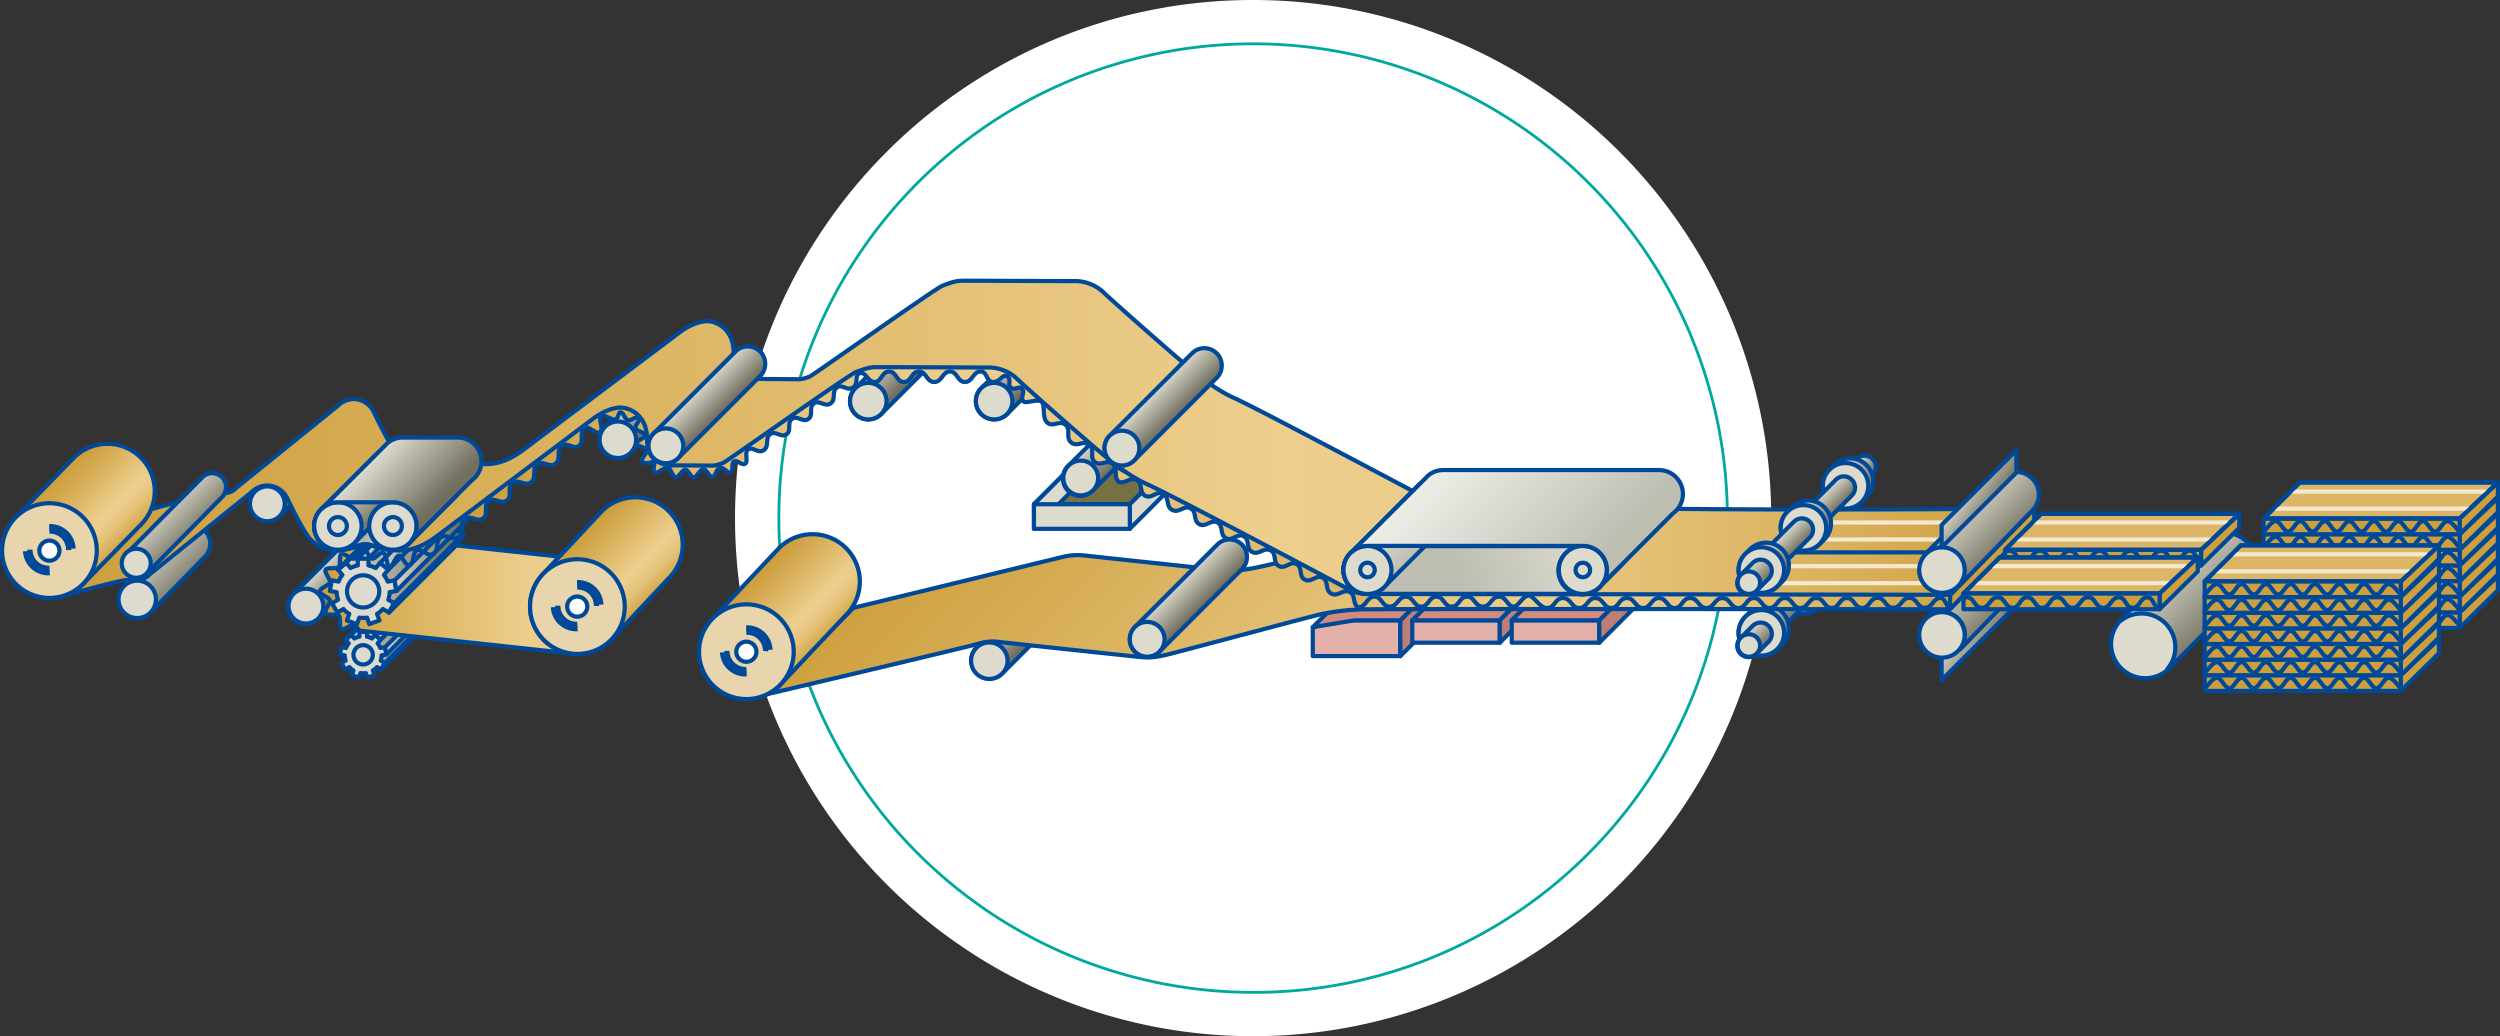<svg xmlns="http://www.w3.org/2000/svg" xmlns:xlink="http://www.w3.org/1999/xlink" viewBox="0 0 879.9 364.7"><rect x="0" y="0" width="879.9" height="364.7" fill="#333333" stroke="none"/><defs><style>.cls-1,.cls-22{fill:#fff;}.cls-2,.cls-23,.cls-47,.cls-48,.cls-49{fill:none;}.cls-2{stroke:#00a99d;stroke-miterlimit:10;}.cls-10,.cls-11,.cls-12,.cls-13,.cls-14,.cls-15,.cls-16,.cls-17,.cls-18,.cls-19,.cls-20,.cls-21,.cls-22,.cls-23,.cls-24,.cls-25,.cls-26,.cls-27,.cls-29,.cls-3,.cls-30,.cls-31,.cls-32,.cls-33,.cls-34,.cls-35,.cls-36,.cls-37,.cls-38,.cls-39,.cls-4,.cls-40,.cls-41,.cls-42,.cls-43,.cls-44,.cls-45,.cls-46,.cls-47,.cls-49,.cls-5,.cls-50,.cls-51,.cls-52,.cls-53,.cls-54,.cls-55,.cls-56,.cls-57,.cls-58,.cls-59,.cls-6,.cls-60,.cls-61,.cls-62,.cls-63,.cls-64,.cls-65,.cls-66,.cls-67,.cls-68,.cls-69,.cls-7,.cls-70,.cls-71,.cls-72,.cls-73,.cls-74,.cls-75,.cls-76,.cls-77,.cls-78,.cls-79,.cls-8,.cls-80,.cls-81,.cls-82,.cls-83,.cls-84,.cls-85,.cls-9{stroke:#004898;}.cls-10,.cls-11,.cls-12,.cls-13,.cls-14,.cls-15,.cls-16,.cls-17,.cls-18,.cls-20,.cls-21,.cls-22,.cls-24,.cls-25,.cls-26,.cls-27,.cls-29,.cls-3,.cls-30,.cls-31,.cls-32,.cls-33,.cls-34,.cls-35,.cls-37,.cls-38,.cls-39,.cls-4,.cls-40,.cls-41,.cls-42,.cls-43,.cls-44,.cls-45,.cls-46,.cls-48,.cls-49,.cls-5,.cls-50,.cls-51,.cls-52,.cls-53,.cls-54,.cls-55,.cls-56,.cls-57,.cls-58,.cls-59,.cls-6,.cls-60,.cls-61,.cls-62,.cls-63,.cls-65,.cls-66,.cls-67,.cls-68,.cls-69,.cls-7,.cls-70,.cls-71,.cls-72,.cls-73,.cls-74,.cls-75,.cls-76,.cls-77,.cls-78,.cls-79,.cls-8,.cls-80,.cls-81,.cls-82,.cls-83,.cls-84,.cls-85,.cls-9{stroke-linecap:round;stroke-linejoin:round;}.cls-10,.cls-11,.cls-12,.cls-13,.cls-14,.cls-15,.cls-16,.cls-17,.cls-18,.cls-19,.cls-20,.cls-21,.cls-22,.cls-24,.cls-25,.cls-26,.cls-27,.cls-29,.cls-3,.cls-30,.cls-31,.cls-32,.cls-33,.cls-34,.cls-35,.cls-36,.cls-37,.cls-38,.cls-39,.cls-4,.cls-40,.cls-41,.cls-42,.cls-43,.cls-44,.cls-45,.cls-46,.cls-47,.cls-48,.cls-49,.cls-5,.cls-50,.cls-51,.cls-52,.cls-53,.cls-54,.cls-55,.cls-56,.cls-57,.cls-58,.cls-59,.cls-6,.cls-60,.cls-61,.cls-62,.cls-63,.cls-64,.cls-65,.cls-66,.cls-67,.cls-68,.cls-69,.cls-7,.cls-70,.cls-71,.cls-72,.cls-73,.cls-74,.cls-75,.cls-76,.cls-77,.cls-78,.cls-79,.cls-8,.cls-80,.cls-81,.cls-82,.cls-83,.cls-84,.cls-85,.cls-9{stroke-width:1.48px;}.cls-3{fill:url(#linear-gradient);}.cls-4{fill:url(#linear-gradient-2);}.cls-5{fill:#dcdbce;}.cls-6{fill:url(#linear-gradient-3);}.cls-7{fill:url(#linear-gradient-4);}.cls-8{fill:url(#linear-gradient-5);}.cls-9{fill:url(#linear-gradient-6);}.cls-10{fill:url(#linear-gradient-7);}.cls-11{fill:url(#linear-gradient-8);}.cls-12{fill:#757144;}.cls-13{fill:url(#linear-gradient-9);}.cls-14{fill:url(#linear-gradient-10);}.cls-15{fill:#e4b1aa;}.cls-16{fill:#bd7f73;}.cls-17{fill:#d38b7f;}.cls-18{fill:url(#linear-gradient-11);}.cls-19,.cls-36,.cls-47,.cls-64{stroke-linejoin:bevel;}.cls-19{fill:url(#新規グラデーションスウォッ_1);}.cls-20{fill:url(#新規グラデーションスウォッ_1-2);}.cls-21{fill:#e9d5ad;}.cls-23{stroke-width:1.85px;}.cls-24{fill:url(#linear-gradient-12);}.cls-25{fill:url(#linear-gradient-13);}.cls-26{fill:url(#linear-gradient-14);}.cls-27{fill:url(#linear-gradient-15);}.cls-28{fill:url(#新規グラデーションスウォッ_1-3);}.cls-29{fill:url(#新規グラデーションスウォッ_2);}.cls-30{fill:url(#新規グラデーションスウォッ_2-2);}.cls-31{fill:url(#新規グラデーションスウォッ_2-3);}.cls-32{fill:url(#新規グラデーションスウォッ_2-4);}.cls-33{fill:url(#新規グラデーションスウォッ_2-5);}.cls-34{fill:url(#新規グラデーションスウォッ_2-6);}.cls-35{fill:url(#linear-gradient-16);}.cls-36{fill:url(#新規グラデーションスウォッ_1-4);}.cls-37{fill:url(#新規グラデーションスウォッ_2-7);}.cls-38{fill:url(#新規グラデーションスウォッ_2-8);}.cls-39{fill:url(#新規グラデーションスウォッ_2-9);}.cls-40{fill:url(#新規グラデーションスウォッ_2-10);}.cls-41{fill:url(#新規グラデーションスウォッ_2-11);}.cls-42{fill:url(#新規グラデーションスウォッ_2-12);}.cls-43{fill:url(#新規グラデーションスウォッ_2-13);}.cls-44{fill:url(#linear-gradient-17);}.cls-45{fill:#cd9f3d;}.cls-46{fill:#ddb566;}.cls-48{stroke:#f4e8d0;}.cls-50{fill:url(#linear-gradient-18);}.cls-51{fill:url(#linear-gradient-19);}.cls-52{fill:url(#linear-gradient-20);}.cls-53{fill:url(#linear-gradient-21);}.cls-54{fill:url(#linear-gradient-22);}.cls-55{fill:url(#linear-gradient-23);}.cls-56{fill:url(#linear-gradient-24);}.cls-57{fill:url(#linear-gradient-25);}.cls-58{fill:url(#linear-gradient-26);}.cls-59{fill:url(#linear-gradient-27);}.cls-60{fill:url(#linear-gradient-28);}.cls-61{fill:url(#linear-gradient-29);}.cls-62{fill:url(#linear-gradient-30);}.cls-63{fill:url(#新規グラデーションスウォッ_1-5);}.cls-64{fill:url(#新規グラデーションスウォッ_1-6);}.cls-65{fill:url(#linear-gradient-31);}.cls-66{fill:url(#linear-gradient-32);}.cls-67{fill:url(#新規グラデーションスウォッ_2-14);}.cls-68{fill:url(#新規グラデーションスウォッ_1-7);}.cls-69{fill:url(#linear-gradient-33);}.cls-70{fill:url(#新規グラデーションスウォッ_2-15);}.cls-71{fill:url(#linear-gradient-34);}.cls-72{fill:url(#linear-gradient-35);}.cls-73{fill:url(#新規グラデーションスウォッ_2-16);}.cls-74{fill:url(#linear-gradient-36);}.cls-75{fill:url(#linear-gradient-37);}.cls-76{fill:url(#linear-gradient-38);}.cls-77{fill:url(#linear-gradient-39);}.cls-78{fill:url(#linear-gradient-40);}.cls-79{fill:url(#linear-gradient-41);}.cls-80{fill:url(#linear-gradient-42);}.cls-81{fill:url(#linear-gradient-43);}.cls-82{fill:url(#linear-gradient-44);}.cls-83{fill:url(#linear-gradient-45);}.cls-84{fill:url(#linear-gradient-46);}.cls-85{fill:url(#linear-gradient-47);}</style><linearGradient id="linear-gradient" x1="690.8" y1="218.3" x2="701.6" y2="225.77" gradientUnits="userSpaceOnUse"><stop offset="0" stop-color="#dcdbce"/><stop offset="1" stop-color="#716f5f"/></linearGradient><linearGradient id="linear-gradient-2" x1="1480.12" y1="-2247.27" x2="1480.12" y2="-2239.38" gradientTransform="translate(1192.66 2822.42) rotate(-45)" xlink:href="#linear-gradient"/><linearGradient id="linear-gradient-3" x1="1476.33" y1="-2251.47" x2="1476.33" y2="-2235.39" gradientTransform="translate(1192.66 2822.42) rotate(-45)" xlink:href="#linear-gradient"/><linearGradient id="linear-gradient-4" x1="1466.55" y1="-2247.27" x2="1466.55" y2="-2239.38" gradientTransform="translate(1192.66 2822.42) rotate(-45)" xlink:href="#linear-gradient"/><linearGradient id="linear-gradient-5" x1="1455.38" y1="-2251.47" x2="1455.38" y2="-2235.39" gradientTransform="translate(1192.66 2822.42) rotate(-45)" xlink:href="#linear-gradient"/><linearGradient id="linear-gradient-6" x1="1445.6" y1="-2247.27" x2="1445.6" y2="-2239.38" gradientTransform="translate(1192.66 2822.42) rotate(-45)" xlink:href="#linear-gradient"/><linearGradient id="linear-gradient-7" x1="1434.43" y1="-2251.47" x2="1434.43" y2="-2235.39" gradientTransform="translate(1192.66 2822.42) rotate(-45)" xlink:href="#linear-gradient"/><linearGradient id="linear-gradient-8" x1="1429.84" y1="-2247.27" x2="1429.84" y2="-2239.38" gradientTransform="translate(1192.66 2822.42) rotate(-45)" xlink:href="#linear-gradient"/><linearGradient id="linear-gradient-9" x1="1818.84" y1="-1577.73" x2="1818.84" y2="-1567.53" gradientTransform="translate(185.57 3030.99) rotate(-45) scale(1.2)" xlink:href="#linear-gradient"/><linearGradient id="linear-gradient-10" x1="-293.33" y1="-667.59" x2="-276.59" y2="-650.85" gradientTransform="translate(984.6 866.42)" xlink:href="#linear-gradient"/><linearGradient id="linear-gradient-11" x1="1788.96" y1="-1507.55" x2="1788.96" y2="-1497.35" gradientTransform="translate(106.41 3149.31) rotate(-45) scale(1.26)" xlink:href="#linear-gradient"/><linearGradient id="新規グラデーションスウォッ_1" x1="-909.61" y1="-1750.57" x2="-707.21" y2="-1548.18" gradientTransform="translate(1301.53 1863.72)" gradientUnits="userSpaceOnUse"><stop offset="0" stop-color="#cd9f3d"/><stop offset="0.62" stop-color="#edce8d"/><stop offset="0.69" stop-color="#ebcb88"/><stop offset="0.79" stop-color="#e5c278"/><stop offset="0.89" stop-color="#dab35f"/><stop offset="1" stop-color="#cd9f3d"/></linearGradient><linearGradient id="新規グラデーションスウォッ_1-2" x1="2437.32" y1="121.04" x2="2437.32" y2="131.24" gradientTransform="translate(-5647.68 5557.48) rotate(-45) scale(3.27)" xlink:href="#新規グラデーションスウォッ_1"/><linearGradient id="linear-gradient-12" x1="1799.17" y1="-1530.49" x2="1799.17" y2="-1520.29" gradientTransform="translate(185.57 3030.99) rotate(-45) scale(1.2)" xlink:href="#linear-gradient"/><linearGradient id="linear-gradient-13" x1="1786.62" y1="-1541.34" x2="1786.62" y2="-1531.14" gradientTransform="translate(5.42 3101.98) rotate(-45) scale(1.26)" xlink:href="#linear-gradient"/><linearGradient id="linear-gradient-14" x1="1811.6" y1="-1529.14" x2="1811.6" y2="-1518.94" gradientTransform="translate(107.17 3097.38) rotate(-45) scale(1.26)" xlink:href="#linear-gradient"/><linearGradient id="linear-gradient-15" x1="1786.74" y1="-1554" x2="1786.74" y2="-1543.8" gradientTransform="translate(107.17 3097.38) rotate(-45) scale(1.26)" xlink:href="#linear-gradient"/><linearGradient id="新規グラデーションスウォッ_1-3" x1="597.48" y1="254.34" x2="175.5" y2="147.32" gradientTransform="matrix(1, 0, 0, 1, 0, 0)" xlink:href="#新規グラデーションスウォッ_1"/><linearGradient id="新規グラデーションスウォッ_2" x1="-838.82" y1="-112.51" x2="-808.94" y2="-112.51" gradientTransform="translate(959.92 333)" xlink:href="#linear-gradient"/><linearGradient id="新規グラデーションスウォッ_2-2" x1="-838.82" y1="-117.25" x2="-821.31" y2="-117.25" gradientTransform="translate(959.92 333)" xlink:href="#linear-gradient"/><linearGradient id="新規グラデーションスウォッ_2-3" x1="-826.29" y1="-107.02" x2="-809.47" y2="-107.02" gradientTransform="translate(959.92 333)" xlink:href="#linear-gradient"/><linearGradient id="新規グラデーションスウォッ_2-4" x1="-828.44" y1="-117.25" x2="-810.92" y2="-117.25" gradientTransform="translate(959.92 333)" xlink:href="#linear-gradient"/><linearGradient id="新規グラデーションスウォッ_2-5" x1="-833.94" y1="-119.14" x2="-815.81" y2="-119.14" gradientTransform="translate(959.92 333)" xlink:href="#linear-gradient"/><linearGradient id="新規グラデーションスウォッ_2-6" x1="-824.9" y1="-112.46" x2="-808.94" y2="-112.46" gradientTransform="translate(959.92 333)" xlink:href="#linear-gradient"/><linearGradient id="linear-gradient-16" x1="1631.53" y1="-1711.85" x2="1631.53" y2="-1701.65" gradientTransform="translate(185.57 3030.99) rotate(-45) scale(1.2)" xlink:href="#linear-gradient"/><linearGradient id="新規グラデーションスウォッ_1-4" x1="112.58" y1="197.31" x2="231.37" y2="197.31" gradientTransform="matrix(1, 0, 0, 1, 0, 0)" xlink:href="#新規グラデーションスウォッ_1"/><linearGradient id="新規グラデーションスウォッ_2-7" x1="-841.72" y1="-139.14" x2="-798.94" y2="-139.14" gradientTransform="translate(959.92 333)" xlink:href="#linear-gradient"/><linearGradient id="新規グラデーションスウォッ_2-8" x1="-841.72" y1="-145.92" x2="-816.64" y2="-145.92" gradientTransform="translate(959.92 333)" xlink:href="#linear-gradient"/><linearGradient id="新規グラデーションスウォッ_2-9" x1="-823.78" y1="-131.28" x2="-799.69" y2="-131.28" gradientTransform="translate(959.92 333)" xlink:href="#linear-gradient"/><linearGradient id="新規グラデーションスウォッ_2-10" x1="-826.86" y1="-145.92" x2="-801.78" y2="-145.92" gradientTransform="translate(959.92 333)" xlink:href="#linear-gradient"/><linearGradient id="新規グラデーションスウォッ_2-11" x1="-834.73" y1="-148.63" x2="-808.77" y2="-148.63" gradientTransform="translate(959.92 333)" xlink:href="#linear-gradient"/><linearGradient id="新規グラデーションスウォッ_2-12" x1="-821.79" y1="-139.07" x2="-798.94" y2="-139.07" gradientTransform="translate(959.92 333)" xlink:href="#linear-gradient"/><linearGradient id="新規グラデーションスウォッ_2-13" x1="-878.8" y1="-678.89" x2="-864.54" y2="-664.63" gradientTransform="translate(931.76 871.01)" xlink:href="#linear-gradient"/><linearGradient id="linear-gradient-17" x1="-378.4" y1="-703.11" x2="-356.03" y2="-680.75" gradientTransform="translate(1139.84 900.87)" xlink:href="#linear-gradient"/><linearGradient id="linear-gradient-18" x1="5725.58" y1="-1551.64" x2="5587.84" y2="-1599.71" gradientTransform="translate(3784.06 5118.4) scale(1.05 1.08)" gradientUnits="userSpaceOnUse"><stop offset="0" stop-color="#e2c282"/><stop offset="0.51" stop-color="#fdeacc"/><stop offset="1" stop-color="#e2c282"/></linearGradient><linearGradient id="linear-gradient-19" x1="5725.57" y1="-1553.97" x2="5587.84" y2="-1602.04" gradientTransform="translate(3784.06 5115.43) scale(1.05 1.08)" xlink:href="#linear-gradient-18"/><linearGradient id="linear-gradient-20" x1="5725.8" y1="-1556.22" x2="5588.06" y2="-1604.29" gradientTransform="translate(3784.06 5112.46) scale(1.05 1.08)" xlink:href="#linear-gradient-18"/><linearGradient id="linear-gradient-21" x1="5725.58" y1="-1558.62" x2="5587.84" y2="-1606.69" gradientTransform="translate(3784.06 5109.48) scale(1.05 1.08)" xlink:href="#linear-gradient-18"/><linearGradient id="linear-gradient-22" x1="5725.58" y1="-1560.95" x2="5587.84" y2="-1609.02" gradientTransform="translate(3784.06 5106.51) scale(1.05 1.08)" xlink:href="#linear-gradient-18"/><linearGradient id="linear-gradient-23" x1="5725.8" y1="-1563.2" x2="5588.06" y2="-1611.27" gradientTransform="translate(3784.06 5103.53) scale(1.05 1.08)" xlink:href="#linear-gradient-18"/><linearGradient id="linear-gradient-24" x1="5716.71" y1="-1542.21" x2="5578.97" y2="-1590.28" gradientTransform="translate(3772.85 5130.38) scale(1.05 1.08)" xlink:href="#linear-gradient-18"/><linearGradient id="linear-gradient-25" x1="5716.49" y1="-1544.61" x2="5578.76" y2="-1592.68" gradientTransform="translate(3772.85 5127.4) scale(1.05 1.08)" xlink:href="#linear-gradient-18"/><linearGradient id="linear-gradient-26" x1="5716.71" y1="-1546.86" x2="5578.97" y2="-1594.94" gradientTransform="translate(3772.85 5124.43) scale(1.05 1.08)" xlink:href="#linear-gradient-18"/><linearGradient id="linear-gradient-27" x1="5716.71" y1="-1549.19" x2="5578.97" y2="-1597.26" gradientTransform="translate(3772.85 5121.45) scale(1.05 1.08)" xlink:href="#linear-gradient-18"/><linearGradient id="linear-gradient-28" x1="5716.71" y1="-1551.52" x2="5578.97" y2="-1599.59" gradientTransform="translate(3772.85 5118.48) scale(1.05 1.08)" xlink:href="#linear-gradient-18"/><linearGradient id="linear-gradient-29" x1="5716.71" y1="-1553.85" x2="5578.97" y2="-1601.92" gradientTransform="translate(3772.85 5115.5) scale(1.05 1.08)" xlink:href="#linear-gradient-18"/><linearGradient id="linear-gradient-30" x1="1644.79" y1="-1741.07" x2="1644.79" y2="-1730.87" gradientTransform="translate(185.57 3030.99) rotate(-45) scale(1.2)" xlink:href="#linear-gradient"/><linearGradient id="新規グラデーションスウォッ_1-5" x1="2439.27" y1="118.23" x2="2439.27" y2="128.43" gradientTransform="translate(-5706.61 5553.98) rotate(-45) scale(3.27)" xlink:href="#新規グラデーションスウォッ_1"/><linearGradient id="新規グラデーションスウォッ_1-6" x1="20.87" y1="154.49" x2="715.97" y2="154.49" gradientTransform="matrix(1, 0, 0, 1, 0, 0)" xlink:href="#新規グラデーションスウォッ_1"/><linearGradient id="linear-gradient-31" x1="1739.47" y1="-1670.45" x2="1739.47" y2="-1660.25" gradientTransform="translate(185.57 3030.99) rotate(-45) scale(1.2)" xlink:href="#linear-gradient"/><linearGradient id="linear-gradient-32" x1="1833.6" y1="-1575.38" x2="1833.6" y2="-1565.18" gradientTransform="translate(185.57 3030.99) rotate(-45) scale(1.2)" xlink:href="#linear-gradient"/><linearGradient id="新規グラデーションスウォッ_2-14" x1="-879.98" y1="-683.64" x2="-867.75" y2="-671.4" gradientTransform="translate(936.92 860.72)" xlink:href="#linear-gradient"/><linearGradient id="新規グラデーションスウォッ_1-7" x1="2413.79" y1="93.62" x2="2413.79" y2="103.64" gradientTransform="translate(-5776.35 5532.81) rotate(-45) scale(3.27)" xlink:href="#新規グラデーションスウォッ_1"/><linearGradient id="linear-gradient-33" x1="-293.4" y1="-690.29" x2="-276.49" y2="-673.39" gradientTransform="translate(984.6 866.21)" xlink:href="#linear-gradient"/><linearGradient id="新規グラデーションスウォッ_2-15" x1="136.25" y1="192.77" x2="121.16" y2="177.69" xlink:href="#linear-gradient"/><linearGradient id="linear-gradient-34" x1="2171.61" y1="-428.05" x2="2171.61" y2="-420.62" gradientTransform="translate(-2628.6 4271.47) rotate(-45) scale(2.23)" xlink:href="#linear-gradient"/><linearGradient id="linear-gradient-35" x1="2177.74" y1="-421.91" x2="2177.74" y2="-414.48" gradientTransform="translate(-2628.6 4271.47) rotate(-45) scale(2.23)" xlink:href="#linear-gradient"/><linearGradient id="新規グラデーションスウォッ_2-16" x1="132.54" y1="160.03" x2="151.41" y2="178.89" xlink:href="#linear-gradient"/><linearGradient id="linear-gradient-36" x1="556.53" y1="186.12" x2="514.14" y2="202.57" gradientUnits="userSpaceOnUse"><stop offset="0" stop-color="#dcdbce"/><stop offset="1" stop-color="#bebeb3"/></linearGradient><linearGradient id="linear-gradient-37" x1="2282.76" y1="-308.37" x2="2282.76" y2="-300.86" gradientTransform="translate(-2628.6 4271.47) rotate(-45) scale(2.23)" xlink:href="#linear-gradient-36"/><linearGradient id="linear-gradient-38" x1="2306.77" y1="-284.36" x2="2306.77" y2="-276.84" gradientTransform="translate(-2628.6 4271.47) rotate(-45) scale(2.23)" xlink:href="#linear-gradient"/><linearGradient id="linear-gradient-39" x1="511.13" y1="159.5" x2="554.91" y2="203.29" gradientUnits="userSpaceOnUse"><stop offset="0" stop-color="#eeeee8"/><stop offset="1" stop-color="#bebeb3"/></linearGradient><linearGradient id="linear-gradient-40" x1="690.8" y1="171.59" x2="701.6" y2="179.06" xlink:href="#linear-gradient"/><linearGradient id="linear-gradient-41" x1="1495.76" y1="-2262.91" x2="1495.76" y2="-2255.02" gradientTransform="translate(1192.66 2822.42) rotate(-45)" xlink:href="#linear-gradient"/><linearGradient id="linear-gradient-42" x1="1491.97" y1="-2267.11" x2="1491.97" y2="-2251.03" gradientTransform="translate(1192.66 2822.42) rotate(-45)" xlink:href="#linear-gradient"/><linearGradient id="linear-gradient-43" x1="1482.19" y1="-2262.91" x2="1482.19" y2="-2255.02" gradientTransform="translate(1192.66 2822.42) rotate(-45)" xlink:href="#linear-gradient"/><linearGradient id="linear-gradient-44" x1="1471.02" y1="-2267.11" x2="1471.02" y2="-2251.03" gradientTransform="translate(1192.66 2822.42) rotate(-45)" xlink:href="#linear-gradient"/><linearGradient id="linear-gradient-45" x1="1461.24" y1="-2262.91" x2="1461.24" y2="-2255.02" gradientTransform="translate(1192.66 2822.42) rotate(-45)" xlink:href="#linear-gradient"/><linearGradient id="linear-gradient-46" x1="1450.07" y1="-2267.12" x2="1450.07" y2="-2251.03" gradientTransform="translate(1192.66 2822.42) rotate(-45)" xlink:href="#linear-gradient"/><linearGradient id="linear-gradient-47" x1="1445.48" y1="-2262.91" x2="1445.48" y2="-2255.02" gradientTransform="translate(1192.66 2822.42) rotate(-45)" xlink:href="#linear-gradient"/></defs><g id="レイヤー_2" data-name="レイヤー 2"><g id="文字"><path class="cls-1" d="M258.7,182.35A182.35,182.35,0,1,0,441,0C340.34,0,258.7,81.65,258.7,182.35Z"/><path class="cls-2" d="M441,349.27A166.93,166.93,0,0,1,323,64.32,166.92,166.92,0,0,1,559.08,300.38,165.84,165.84,0,0,1,441,349.27Z"/><polygon class="cls-3" points="709.69 213.05 683.37 239.37 683.37 231.48 709.69 205.16 709.69 213.05"/><path class="cls-4" d="M652.55,195.73a3.94,3.94,0,0,1-5.57-5.57l6.59-6.6a3.95,3.95,0,0,1,5.58,5.58Z"/><path class="cls-5" d="M652.55,190.16a3.94,3.94,0,1,1-5.57,0A3.92,3.92,0,0,1,652.55,190.16Z"/><path class="cls-6" d="M655.24,198.84a8,8,0,1,1-11.36-11.37l1.64-1.66a8,8,0,1,1,11.37,11.38Z"/><path class="cls-5" d="M655.24,187.47a8,8,0,1,1-11.36,0A8,8,0,0,1,655.24,187.47Z"/><path class="cls-7" d="M640.61,207.68A3.95,3.95,0,1,1,635,202.1l11.3-11.3a3.95,3.95,0,0,1,5.58,5.58Z"/><path class="cls-5" d="M640.61,202.1a3.95,3.95,0,1,1-5.58,0A3.95,3.95,0,0,1,640.61,202.1Z"/><path class="cls-8" d="M640.43,213.65a8,8,0,1,1-11.37-11.37l1.65-1.65A8,8,0,1,1,642.08,212Z"/><path class="cls-5" d="M640.43,202.28a8,8,0,1,1-11.37,0A8,8,0,0,1,640.43,202.28Z"/><path class="cls-9" d="M625.8,222.49a3.95,3.95,0,0,1-5.58-5.58l11.3-11.29a3.94,3.94,0,0,1,5.58,5.57Z"/><path class="cls-5" d="M625.8,216.91a3.95,3.95,0,1,1-5.58,0A3.95,3.95,0,0,1,625.8,216.91Z"/><path class="cls-10" d="M625.62,228.46a8,8,0,1,1-11.37-11.36l1.65-1.66a8,8,0,1,1,11.36,11.38Z"/><path class="cls-5" d="M625.62,217.1a8,8,0,1,1-11.37,0A8,8,0,0,1,625.62,217.1Z"/><path class="cls-11" d="M618.32,230a3.95,3.95,0,1,1-5.58-5.58l4-4a3.95,3.95,0,1,1,5.58,5.58Z"/><path class="cls-5" d="M618.32,224.39a3.95,3.95,0,1,1-5.58,0A3.95,3.95,0,0,1,618.32,224.39Z"/><polygon class="cls-12" points="433.56 141.55 399.82 141.55 363.91 177.47 397.65 177.47 433.56 141.55"/><rect class="cls-5" x="399.82" y="141.55" width="33.74" height="8.65"/><polygon class="cls-5" points="433.56 150.2 397.65 186.11 397.65 177.47 433.56 141.55 433.56 150.2"/><polygon class="cls-5" points="399.82 150.2 363.91 186.11 363.91 177.47 399.82 141.55 399.82 150.2"/><path class="cls-13" d="M384.7,172.56a6.12,6.12,0,1,1-8.65-8.65l29-29a6.12,6.12,0,0,1,8.66,8.66Z"/><path class="cls-5" d="M384.7,163.91a6.12,6.12,0,1,1-8.65,0A6.11,6.11,0,0,1,384.7,163.91Z"/><path class="cls-14" d="M709.34,189.12a7.85,7.85,0,0,0-5.22,2L678.59,217l.15.16a7.91,7.91,0,0,1,12.81,6.14,7.78,7.78,0,0,1-1.86,5.15l.15.16L715.67,202a7.83,7.83,0,0,0,1.7-5A7.94,7.94,0,0,0,709.34,189.12Z"/><path class="cls-5" d="M691.49,223.4a8,8,0,1,1-8.14-7.94A8,8,0,0,1,691.49,223.4Z"/><circle class="cls-5" cx="755.02" cy="226.66" r="12.04" transform="translate(526.41 981.09) rotate(-89.85)"/><path class="cls-15" d="M492.85,230.93h-30.8V220.74s10.29-2.42,14.68-2.42h16.12Z"/><polygon class="cls-16" points="514.07 209.72 492.85 230.94 492.85 218.32 514.07 197.1 514.07 209.72"/><polygon class="cls-17" points="497.94 197.1 483.27 199.52 462.05 220.74 476.73 218.32 492.85 218.32 514.07 197.1 497.94 197.1"/><rect class="cls-15" x="497.07" y="218.32" width="30.8" height="7.89"/><polygon class="cls-17" points="549.08 197.1 518.28 197.1 497.07 218.32 527.86 218.32 549.08 197.1"/><polygon class="cls-16" points="549.08 205 527.86 226.21 527.86 218.32 549.08 197.1 549.08 205"/><rect class="cls-15" x="532.08" y="218.32" width="30.8" height="7.89"/><polygon class="cls-17" points="584.09 197.1 553.29 197.1 532.08 218.32 562.88 218.32 584.09 197.1"/><polygon class="cls-16" points="584.09 205 562.88 226.21 562.88 218.32 584.09 197.1 584.09 205"/><path class="cls-18" d="M352.74,237.06a6.43,6.43,0,0,1-9.09-9.09l28.28-28.27a6.42,6.42,0,1,1,9.08,9.08Z"/><path class="cls-19" d="M716,184.05s-202.33,2.27-207.41,2.52-10.62-.2-14.23.61-46.53,11.53-52.47,12.64-8.06,1.26-11.57.89-43.92-4.66-48.53-5.19a22.27,22.27,0,0,0-7.41.41l-74,18-30.39,30.39s72.52-17.05,74.83-17.87a15.92,15.92,0,0,1,6.61-.54c4.61.56,45,4.82,48.54,5.2s5.69.59,11.56-.89c6.22-1.57,44.39-11.81,52.47-13.82a82.6,82.6,0,0,1,14.24-1.9c6.21-.31,208.06-.05,208.06-.05Z"/><path class="cls-5" d="M352.74,228a6.42,6.42,0,1,1-9.09,0A6.43,6.43,0,0,1,352.74,228Z"/><path class="cls-20" d="M274.47,241.16a16.66,16.66,0,1,1-23.56-23.57L274.09,193a16.66,16.66,0,1,1,23.56,23.56Z"/><path class="cls-21" d="M274.47,217.6a16.66,16.66,0,1,1-23.56,0A16.65,16.65,0,0,1,274.47,217.6Z"/><path class="cls-22" d="M266.23,229.38a3.54,3.54,0,1,1-3.54-3.53A3.54,3.54,0,0,1,266.23,229.38Z"/><path class="cls-23" d="M262.68,222.52a6.5,6.5,0,0,1,6.77,6.22,2.17,2.17,0,0,1,0,.44"/><path class="cls-23" d="M262.62,221a8.05,8.05,0,0,1,8.37,7.7"/><path class="cls-23" d="M262.71,235.63a6.5,6.5,0,0,1-6.87-6.12c0-.15,0-.3,0-.44"/><path class="cls-23" d="M262.8,237.16a8,8,0,0,1-8.49-7.56"/><path class="cls-24" d="M408.09,229.34a6.12,6.12,0,0,1-8.65-8.66l29-29a6.12,6.12,0,0,1,8.66,8.65Z"/><path class="cls-5" d="M408.09,220.68a6.12,6.12,0,1,1-8.65,0A6.13,6.13,0,0,1,408.09,220.68Z"/><path class="cls-25" d="M222,159.32a6.42,6.42,0,1,1-9.08-9.08l23.48-23.49a6.43,6.43,0,0,1,9.09,9.09Z"/><path class="cls-5" d="M222,150.24a6.42,6.42,0,1,1-9.08,0A6.42,6.42,0,0,1,222,150.24Z"/><path class="cls-26" d="M354.44,145.73a6.42,6.42,0,1,1-9.09-9.08l28.28-28.28a6.42,6.42,0,1,1,9.09,9.08Z"/><path class="cls-5" d="M354.44,136.65a6.42,6.42,0,1,1-9.09,0A6.42,6.42,0,0,1,354.44,136.65Z"/><path class="cls-27" d="M310.14,145.73a6.42,6.42,0,0,1-9.08-9.08l28.28-28.28a6.42,6.42,0,1,1,9.08,9.08Z"/><path class="cls-5" d="M310.14,136.65a6.42,6.42,0,1,1-9.08,0A6.42,6.42,0,0,1,310.14,136.65Z"/><path class="cls-28" d="M478.72,214c-2.29-1.21-1.37-4.42-3.66-5.63s-4.06,1.83-6.49.56-.72-4.34-3.06-5.58-3.94,1.89-6.25.68-.66-4.3-2.94-5.5-3.91,1.9-6.18.71-.65-4.3-2.93-5.5c-2.45-1.29-4.08,1.81-6.54.52-2.29-1.2-.65-4.3-2.94-5.51s-3.94,1.9-6.25.68-.69-4.32-3-5.55-4,1.87-6.33.64-.75-4.35-3.13-5.6-4,1.84-6.43.58-.8-4.38-3.23-5.66-3.94,1.89-6.26.67-.73-4.35-3.08-5.58-4,1.61-6.26.64c-.06,0,.07.06,0,0-2.11-1.74,0-4.54-2.12-6.29s-4.27,1-6.3-.66.17-4.41-1.9-6.11-4.34,1-6.44-.78.09-4.47-2-6.23-4.3,1-6.37-.71-.58-6.18-2.08-7.42c-1.33-1.1-5.14.71-6.21,0-1.59-1.43.76-3.19-.75-4.7-.95-.95-2.65,1-4-.4-1-1,.55-2.77-1.07-3.81s-2.38,2-5,2c-2.39,0-2-3.7-4.36-3.7-2.78,0-2.78,3.7-5.57,3.7-2.62,0-2.62-3.7-5.25-3.7s-2.77,3.7-5.54,3.7-2.69-3.7-5.38-3.7-2.64,3.7-5.28,3.7-2.62-3.7-5.23-3.7-2.61,3.83-5.21,3.7c-2.37-.12-3.2-4-5.21-3.07-1.84.87-.17,3.56-2.22,5s-3.81-1.39-5.74,0-.16,4.18-2.2,5.61-3.87-1.36-5.85,0-.05,4.12-2,5.48-3.81-1.41-5.73-.06,0,4.09-1.95,5.44-3.8-1.41-5.72-.07-.19,4.2-2.25,5.65-4-1.65-5.74-.05c-1,1,.24,4.06-.72,4.74-1.35,1-2.86-1.44-4-.74s-.06,3.19-1.21,3.88c-1,.58-2.29-1.93-3.88-1.59-1.07.24-1.56,3.22-2.6,3.2s-2.08-2.74-3.07-2.78c-1.15-.05-2.42,3-3.47,2.92s-1.87-2.6-2.85-2.69c-1.13-.11-2.53,2.86-3.52,2.74s-1.73-3.37-2.67-3.53c-1.19-.2-3.48,2.05-4.33,1.85-1.6-.37,0-3.79-.37-4.07,0,0-3.33,1.39-4.35.19-.75-.89,1.76-3.31,1.85-3.89.15-1-4.06-1.62-4-2.47.09-1.09,3.22-2,3.18-2.88,0-1.14-3.24-1.65-3.45-2.46-.28-1.07,2-3.23,1.57-3.83-.71-.91-3.14,1.14-4,1-1.53-.35-1.73-3.32-3.13-2.8l-1,2.24c-1.13,1.11-4.66-1.89-5.46-1.11-1.27,1.25,1,4.43-.32,5.67-1.43,1.41-4.14-2.57-5.58-1.17-2.09,1.59.14,4.54-1.95,6.12-1.91,1.45-4.14-1.5-6.05-.05-2.22,1.68,0,4.63-2.2,6.31s-4.33-1.36-6.42.22,0,4.62-2.19,6.3-4.38-1.32-6.52.3.13,4.54-2,6.14-4.32-1.37-6.4.2.16,4.53-1.92,6.1-4.31-1.37-6.39.2,0,4.64-2.23,6.34-4.25-1.46-6.34.13-.43,4.15-2.52,5.74c-1.91,1.45-3.86-1.75-5.7-1.26s-.94,5-2.78,5.25-2.2-3.09-3.55-3.27-2.26,4.17-3.45,3.86-.76-4.19-2.16-4.8-2.81,2.3-4,2-1.91-3.56-3.14-3.56-2,3.26-3.12,3.56-3.47-2.1-4.49-1.51l0-1.37c5.26-.92,6-1.88,8.69-1.88s7.53,2,11.74,2c5.8,0,10.37-3,13.87-5.64,4.54-3.42,51-38.31,54.1-40.69s6.93-4,9.8-4,9.31,2.37,9.31,11.16c0,6.64,4.19,9.18,8.91,9.18s14.24.1,14.24.1a11.31,11.31,0,0,0,3.89-1.11c1.41-.7,44.4-31.14,46.55-31.87s4-1.67,7.08-1.69,37,.16,38.87.13a14.7,14.7,0,0,1,11,4.31c4.6,4.34,25.35,22.5,27.82,24.52s10,8.87,17.87,12.34,70.43,36.73,71.62,37.35,7,1,8.7,1.12Z"/><path class="cls-29" d="M134.15,235.64l17-17,1.32-2.28h0l-1.47-.86a6.58,6.58,0,0,0,.32-1.85l1.68-.29-.46-2.6-1.68.3a6.13,6.13,0,0,0-.94-1.63l1.1-1.3-2-1.7h0l-1.22,1.22a6.52,6.52,0,0,0-1.64-.58v-1.69h-2.63V207a6.43,6.43,0,0,0-1.78.65l-1.09-1.3-2,1.7h0l-17,17"/><path class="cls-5" d="M134.32,230.65l1.68-.29-.46-2.6-1.68.3a6.52,6.52,0,0,0-.94-1.64l1.1-1.3-2-1.69-1.09,1.3a6.43,6.43,0,0,0-1.78-.65v-1.69H126.5v1.69a6.25,6.25,0,0,0-1.77.65l-1.1-1.3-2,1.69,1.09,1.3a6.52,6.52,0,0,0-.94,1.64l-1.68-.3-.46,2.6,1.68.29a6.37,6.37,0,0,0,.33,1.86l-1.48.85,1.32,2.28,1.48-.85A6.43,6.43,0,0,0,124.4,236l-.58,1.6,2.47.9.59-1.6a5.74,5.74,0,0,0,.93.07,5.9,5.9,0,0,0,.95-.07l.58,1.6,2.48-.9-.59-1.6a6.48,6.48,0,0,0,1.45-1.21l1.47.85,1.32-2.28-1.47-.85A6.71,6.71,0,0,0,134.32,230.65Z"/><path class="cls-5" d="M131.21,230.47a3.4,3.4,0,1,1-3.4-3.4A3.4,3.4,0,0,1,131.21,230.47Z"/><polygon class="cls-30" points="140.69 206.38 138.67 208.08 121.62 225.13 123.64 223.43 140.69 206.38"/><polygon class="cls-31" points="151.2 218.59 152.52 216.31 135.47 233.36 134.15 235.64 151.2 218.59"/><polygon class="cls-32" points="151.06 208.08 149.05 206.38 132 223.43 134.02 225.13 151.06 208.08"/><polygon class="cls-33" points="146.18 205.34 143.55 205.34 126.5 222.39 129.13 222.39 146.18 205.34"/><polygon class="cls-34" points="153.05 213.31 152.59 210.71 135.54 227.76 136 230.36 153.05 213.31"/><path class="cls-35" d="M112,217.69a6.12,6.12,0,1,1-8.65-8.65l29-29a6.12,6.12,0,1,1,8.66,8.66Z"/><path class="cls-5" d="M112,209a6.12,6.12,0,1,1-8.65,0A6.11,6.11,0,0,1,112,209Z"/><path class="cls-36" d="M150.59,164.58c-1,.6-.08,3.81-.92,4.65s-4-.11-4.65.92,1.82,3.32,1.51,4.49-3.56,1.9-3.56,3.12,3.25,2,3.55,3.14-2.11,3.47-1.52,4.5,3.81.09,4.65.94-.11,4,.92,4.65,3.33-1.82,4.5-1.51,1.1,2.15,2.33,2.15l74,8L201,230l-74-8c-1.22,0-1.2-1.85-2.33-2.15s-3.47,2.1-4.5,1.51-.08-3.81-.92-4.65-4.05.09-4.64-.95,1.82-3.32,1.51-4.49-3.55-1.91-3.55-3.14,3.25-2,3.56-3.12-2.1-3.47-1.51-4.49,3.81-.08,4.65-.92-.11-4.05.92-4.65"/><path class="cls-37" d="M136.89,215.56l24.41-24.42,1.89-3.26h0l-2.11-1.22a9,9,0,0,0,.46-2.66l2.41-.42-.66-3.72-2.4.43a8.92,8.92,0,0,0-1.35-2.34l1.57-1.87-2.89-2.42h0l-1.75,1.75a9.44,9.44,0,0,0-2.34-.83v-2.43h-3.77v2.43a9.38,9.38,0,0,0-2.55.93l-1.56-1.86-2.89,2.42h0L118.94,200.5"/><path class="cls-5" d="M137.13,208.42l2.4-.43-.65-3.71-2.4.42a9.57,9.57,0,0,0-1.35-2.34l1.56-1.86-2.89-2.43-1.56,1.86a9.51,9.51,0,0,0-2.54-.92v-2.43h-3.77V199a9.51,9.51,0,0,0-2.54.92l-1.56-1.86-2.89,2.43,1.57,1.86a9.26,9.26,0,0,0-1.35,2.34l-2.4-.42L116.1,208l2.41.43a9.05,9.05,0,0,0,.46,2.66l-2.11,1.21,1.88,3.27,2.12-1.22a9.34,9.34,0,0,0,2.07,1.73l-.84,2.3,3.54,1.28.84-2.29a8.55,8.55,0,0,0,1.34.11,8.71,8.71,0,0,0,1.36-.11l.83,2.29,3.54-1.29-.83-2.29a9.51,9.51,0,0,0,2.06-1.73l2.12,1.22,1.88-3.27-2.1-1.21A9.76,9.76,0,0,0,137.13,208.42Z"/><path class="cls-5" d="M133.48,208.15a5.67,5.67,0,1,1-5.67-5.67A5.66,5.66,0,0,1,133.48,208.15Z"/><polygon class="cls-38" points="146.24 173.66 143.35 176.08 118.94 200.5 121.83 198.07 146.24 173.66"/><polygon class="cls-39" points="161.3 191.14 163.19 187.88 138.77 212.29 136.89 215.56 161.3 191.14"/><polygon class="cls-40" points="161.11 176.08 158.22 173.66 133.8 198.07 136.69 200.5 161.11 176.08"/><polygon class="cls-41" points="154.12 172.16 150.35 172.16 125.93 196.58 129.7 196.58 154.12 172.16"/><polygon class="cls-42" points="163.94 183.58 163.29 179.86 138.88 204.28 139.53 207.99 163.94 183.58"/><path class="cls-43" d="M67.7,185.1a6.12,6.12,0,0,0-4.09,1.6l-20,20.16.12.12a6.1,6.1,0,0,1,3.74-1.33,6.18,6.18,0,0,1,4.82,10.16l.19.27L72.72,195.3A7.52,7.52,0,0,0,74,191.23,6.21,6.21,0,0,0,67.7,185.1Z"/><path class="cls-5" d="M54.88,210.87a6.58,6.58,0,1,1-6.66-6.5A6.58,6.58,0,0,1,54.88,210.87Z"/><path class="cls-44" d="M782.51,187.34a11.86,11.86,0,0,0-7.87,3l-28.33,27.81.23.23a11.87,11.87,0,0,1,16.23,17.15l.21.23,28.8-29a11.92,11.92,0,0,0-9.27-19.41Z"/><polygon class="cls-45" points="715.97 184.05 686.25 214.44 686.4 209.35 715.97 178.98 715.97 184.05"/><polygon class="cls-46" points="774.69 193.55 705.68 193.55 718.41 180.83 788.15 180.83 774.69 193.55"/><polygon class="cls-45" points="774.69 193.55 774.69 199.05 788.15 185.75 788.15 180.83 774.69 193.55"/><rect class="cls-45" x="705.68" y="193.55" width="69.01" height="5.5"/><path class="cls-47" d="M706,194.17a2.24,2.24,0,0,1,1.19-.32c2.62,0,2.62,3.7,5.24,3.7,2.81,0,2.81-3.7,5.61-3.7,2.61,0,2.61,3.7,5.22,3.7s2.6-3.7,5.2-3.7,2.62,3.7,5.23,3.7,2.64-3.7,5.28-3.7,2.69,3.7,5.38,3.7,2.77-3.7,5.55-3.7c2.62,0,2.62,3.7,5.25,3.7s2.78-3.7,5.57-3.7c2.39,0,2.39,3.7,4.78,3.7,2.63,0,2.63-3.7,5.25-3.7,2.13,0,2.13,3.7,4.26,3.7"/><polygon class="cls-46" points="760.08 208.92 691.07 208.92 703.81 196.2 773.54 196.2 760.08 208.92"/><line class="cls-48" x1="701.28" y1="199.27" x2="769.2" y2="199.27"/><line class="cls-48" x1="695.3" y1="205.25" x2="763.22" y2="205.25"/><line class="cls-48" x1="715.81" y1="183.9" x2="783.73" y2="183.9"/><line class="cls-48" x1="709.83" y1="189.88" x2="777.75" y2="189.88"/><polygon class="cls-49" points="774.69 193.55 705.68 193.55 718.41 180.83 788.15 180.83 774.69 193.55"/><polygon class="cls-49" points="760.08 208.92 691.07 208.92 703.81 196.2 773.54 196.2 760.08 208.92"/><polygon class="cls-45" points="760.08 208.92 760.08 214.42 773.54 201.12 773.54 196.2 760.08 208.92"/><rect class="cls-45" x="691.07" y="208.92" width="69.01" height="5.5"/><polygon class="cls-50" points="865.69 215.52 796.68 215.52 809.41 202.8 879.16 202.8 865.69 215.52"/><polygon class="cls-45" points="865.69 215.52 865.69 221.02 879.16 207.72 879.16 202.8 865.69 215.52"/><rect class="cls-45" x="796.68" y="215.52" width="69.01" height="5.5"/><path class="cls-49" d="M796.68,220.11c1.3-1.1,2.67-3.67,4.32-3.67s2.67,3.67,4.31,3.67,2.67-3.67,4.31-3.67,2.67,3.67,4.32,3.67,2.66-3.67,4.31-3.67,2.67,3.67,4.31,3.67,2.67-3.67,4.31-3.67,2.67,3.67,4.32,3.67,2.66-3.67,4.31-3.67,2.67,3.67,4.31,3.67,2.67-3.67,4.31-3.67,2.67,3.67,4.32,3.67,2.67-3.67,4.31-3.67,2.67,3.67,4.31,3.67,2.67-3.67,4.32-3.67,3,2.57,4.31,3.67"/><polygon class="cls-51" points="865.69 210.02 796.68 210.02 809.41 197.3 879.16 197.3 865.69 210.02"/><polygon class="cls-45" points="865.69 210.02 865.69 215.52 879.16 202.22 879.16 197.3 865.69 210.02"/><rect class="cls-45" x="796.68" y="210.02" width="69.01" height="5.5"/><path class="cls-49" d="M796.68,214.61c1.3-1.1,2.67-3.67,4.32-3.67s2.67,3.67,4.31,3.67,2.67-3.67,4.31-3.67,2.67,3.67,4.32,3.67,2.66-3.67,4.31-3.67,2.67,3.67,4.31,3.67,2.67-3.67,4.31-3.67,2.67,3.67,4.32,3.67,2.66-3.67,4.31-3.67,2.67,3.67,4.31,3.67,2.67-3.67,4.31-3.67,2.67,3.67,4.32,3.67,2.67-3.67,4.31-3.67,2.67,3.67,4.31,3.67,2.67-3.67,4.32-3.67,3,2.57,4.31,3.67"/><polygon class="cls-52" points="865.69 204.52 796.68 204.52 809.41 191.8 879.16 191.8 865.69 204.52"/><polygon class="cls-45" points="865.69 204.52 865.69 210.02 879.16 196.72 879.16 191.8 865.69 204.52"/><rect class="cls-45" x="796.68" y="204.52" width="69.01" height="5.5"/><path class="cls-49" d="M796.68,209.11c1.3-1.1,2.67-3.67,4.32-3.67s2.67,3.67,4.31,3.67,2.67-3.67,4.31-3.67,2.67,3.67,4.32,3.67,2.66-3.67,4.31-3.67,2.67,3.67,4.31,3.67,2.67-3.67,4.31-3.67,2.67,3.67,4.32,3.67,2.66-3.67,4.31-3.67,2.67,3.67,4.31,3.67,2.67-3.67,4.31-3.67,2.67,3.67,4.32,3.67,2.67-3.67,4.31-3.67,2.67,3.67,4.31,3.67,2.67-3.67,4.32-3.67,3,2.57,4.31,3.67"/><polygon class="cls-53" points="865.69 199.02 796.68 199.02 809.41 186.3 879.16 186.3 865.69 199.02"/><polygon class="cls-45" points="865.69 199.02 865.69 204.52 879.16 191.22 879.16 186.3 865.69 199.02"/><rect class="cls-45" x="796.68" y="199.02" width="69.01" height="5.5"/><path class="cls-49" d="M796.68,203.61c1.3-1.1,2.67-3.67,4.32-3.67s2.67,3.67,4.31,3.67,2.67-3.67,4.31-3.67,2.67,3.67,4.32,3.67,2.66-3.67,4.31-3.67,2.67,3.67,4.31,3.67,2.67-3.67,4.31-3.67,2.67,3.67,4.32,3.67,2.66-3.67,4.31-3.67,2.67,3.67,4.31,3.67,2.67-3.67,4.31-3.67,2.67,3.67,4.32,3.67,2.67-3.67,4.31-3.67,2.67,3.67,4.31,3.67,2.67-3.67,4.32-3.67,3,2.57,4.31,3.67"/><polygon class="cls-54" points="865.69 193.52 796.68 193.52 809.41 180.8 879.16 180.8 865.69 193.52"/><polygon class="cls-45" points="865.69 193.52 865.69 199.02 879.16 185.73 879.16 180.8 865.69 193.52"/><rect class="cls-45" x="796.68" y="193.52" width="69.01" height="5.5"/><path class="cls-49" d="M796.68,198.11c1.3-1.1,2.67-3.67,4.32-3.67s2.67,3.67,4.31,3.67,2.67-3.67,4.31-3.67,2.67,3.67,4.32,3.67,2.66-3.67,4.31-3.67,2.67,3.67,4.31,3.67,2.67-3.67,4.31-3.67,2.67,3.67,4.32,3.67,2.66-3.67,4.31-3.67,2.67,3.67,4.31,3.67,2.67-3.67,4.31-3.67,2.67,3.67,4.32,3.67,2.67-3.67,4.31-3.67,2.67,3.67,4.31,3.67,2.67-3.67,4.32-3.67,3,2.57,4.31,3.67"/><polygon class="cls-55" points="865.69 188.02 796.68 188.02 809.41 175.3 879.16 175.3 865.69 188.02"/><polygon class="cls-45" points="865.69 188.02 865.69 193.52 879.16 180.23 879.16 175.3 865.69 188.02"/><rect class="cls-45" x="796.68" y="188.02" width="69.01" height="5.5"/><path class="cls-49" d="M796.68,192.6c1.3-1.09,2.67-3.66,4.32-3.66s2.67,3.66,4.31,3.66,2.67-3.66,4.31-3.66,2.67,3.66,4.32,3.66,2.66-3.66,4.31-3.66,2.67,3.66,4.31,3.66,2.67-3.66,4.31-3.66,2.67,3.66,4.32,3.66,2.66-3.66,4.31-3.66,2.67,3.66,4.31,3.66,2.67-3.66,4.31-3.66,2.67,3.66,4.32,3.66,2.67-3.66,4.31-3.66,2.67,3.66,4.31,3.66,2.67-3.66,4.32-3.66,3,2.57,4.31,3.66"/><polygon class="cls-46" points="865.69 182.52 796.68 182.52 809.41 169.8 879.16 169.8 865.69 182.52"/><polygon class="cls-45" points="865.69 182.52 865.69 188.02 879.16 174.73 879.16 169.8 865.69 182.52"/><rect class="cls-45" x="796.68" y="182.52" width="69.01" height="5.5"/><path class="cls-49" d="M796.68,187.11c1.3-1.1,2.67-3.67,4.32-3.67s2.67,3.67,4.31,3.67,2.67-3.67,4.31-3.67,2.67,3.67,4.32,3.67,2.66-3.67,4.31-3.67,2.67,3.67,4.31,3.67,2.67-3.67,4.31-3.67,2.67,3.67,4.32,3.67,2.66-3.67,4.31-3.67,2.67,3.67,4.31,3.67,2.67-3.67,4.31-3.67,2.67,3.67,4.32,3.67,2.67-3.67,4.31-3.67,2.67,3.67,4.31,3.67,2.67-3.67,4.32-3.67,3,2.57,4.31,3.67"/><polygon class="cls-56" points="844.97 237.66 775.96 237.66 788.69 224.94 858.43 224.94 844.97 237.66"/><polygon class="cls-45" points="844.97 237.66 844.97 243.16 858.43 229.86 858.43 224.94 844.97 237.66"/><rect class="cls-45" x="775.96" y="237.66" width="69.01" height="5.5"/><path class="cls-49" d="M776,242.24c1.29-1.09,2.67-3.67,4.31-3.67s2.67,3.67,4.32,3.67,2.67-3.67,4.31-3.67,2.67,3.67,4.31,3.67,2.67-3.67,4.32-3.67,2.67,3.67,4.31,3.67,2.67-3.67,4.31-3.67,2.67,3.67,4.32,3.67,2.66-3.67,4.31-3.67,2.67,3.67,4.31,3.67,2.67-3.67,4.31-3.67,2.67,3.67,4.32,3.67,2.66-3.67,4.31-3.67,2.67,3.67,4.31,3.67,2.67-3.67,4.32-3.67,3,2.58,4.31,3.67"/><polygon class="cls-57" points="844.97 232.16 775.96 232.16 788.69 219.44 858.43 219.44 844.97 232.16"/><polygon class="cls-45" points="844.97 232.16 844.97 237.66 858.43 224.36 858.43 219.44 844.97 232.16"/><rect class="cls-45" x="775.96" y="232.16" width="69.01" height="5.5"/><path class="cls-49" d="M776,236.74c1.29-1.09,2.67-3.67,4.31-3.67s2.67,3.67,4.32,3.67,2.67-3.67,4.31-3.67,2.67,3.67,4.31,3.67,2.67-3.67,4.32-3.67,2.67,3.67,4.31,3.67,2.67-3.67,4.31-3.67,2.67,3.67,4.32,3.67,2.66-3.67,4.31-3.67,2.67,3.67,4.31,3.67,2.67-3.67,4.31-3.67,2.67,3.67,4.32,3.67,2.66-3.67,4.31-3.67,2.67,3.67,4.31,3.67,2.67-3.67,4.32-3.67,3,2.58,4.31,3.67"/><polygon class="cls-58" points="844.97 226.66 775.96 226.66 788.69 213.94 858.43 213.94 844.97 226.66"/><polygon class="cls-45" points="844.97 226.66 844.97 232.16 858.43 218.86 858.43 213.94 844.97 226.66"/><rect class="cls-45" x="775.96" y="226.66" width="69.01" height="5.5"/><path class="cls-49" d="M776,231.24c1.29-1.09,2.67-3.67,4.31-3.67s2.67,3.67,4.32,3.67,2.67-3.67,4.31-3.67,2.67,3.67,4.31,3.67,2.67-3.67,4.32-3.67,2.67,3.67,4.31,3.67,2.67-3.67,4.31-3.67,2.67,3.67,4.32,3.67,2.66-3.67,4.31-3.67,2.67,3.67,4.31,3.67,2.67-3.67,4.31-3.67,2.67,3.67,4.32,3.67,2.66-3.67,4.31-3.67,2.67,3.67,4.31,3.67,2.67-3.67,4.32-3.67,3,2.58,4.31,3.67"/><polygon class="cls-59" points="844.97 221.16 775.96 221.16 788.69 208.44 858.43 208.44 844.97 221.16"/><polygon class="cls-45" points="844.97 221.16 844.97 226.66 858.43 213.36 858.43 208.44 844.97 221.16"/><rect class="cls-45" x="775.96" y="221.16" width="69.01" height="5.5"/><path class="cls-49" d="M776,225.74c1.29-1.09,2.67-3.66,4.31-3.66s2.67,3.66,4.32,3.66,2.67-3.66,4.31-3.66,2.67,3.66,4.31,3.66,2.67-3.66,4.32-3.66,2.67,3.66,4.31,3.66,2.67-3.66,4.31-3.66,2.67,3.66,4.32,3.66,2.66-3.66,4.31-3.66,2.67,3.66,4.31,3.66,2.67-3.66,4.31-3.66,2.67,3.66,4.32,3.66,2.66-3.66,4.31-3.66,2.67,3.66,4.31,3.66,2.67-3.66,4.32-3.66,3,2.57,4.31,3.66"/><polygon class="cls-60" points="844.97 215.66 775.96 215.66 788.69 202.94 858.43 202.94 844.97 215.66"/><polygon class="cls-45" points="844.97 215.66 844.97 221.16 858.43 207.86 858.43 202.94 844.97 215.66"/><rect class="cls-45" x="775.96" y="215.66" width="69.01" height="5.5"/><path class="cls-49" d="M776,220.24c1.29-1.09,2.67-3.66,4.31-3.66s2.67,3.66,4.32,3.66,2.67-3.66,4.31-3.66,2.67,3.66,4.31,3.66,2.67-3.66,4.32-3.66,2.67,3.66,4.31,3.66,2.67-3.66,4.31-3.66,2.67,3.66,4.32,3.66,2.66-3.66,4.31-3.66,2.67,3.66,4.31,3.66,2.67-3.66,4.31-3.66,2.67,3.66,4.32,3.66,2.66-3.66,4.31-3.66,2.67,3.66,4.31,3.66,2.67-3.66,4.32-3.66,3,2.57,4.31,3.66"/><polygon class="cls-61" points="844.97 210.16 775.96 210.16 788.69 197.44 858.43 197.44 844.97 210.16"/><polygon class="cls-45" points="844.97 210.16 844.97 215.66 858.43 202.36 858.43 197.44 844.97 210.16"/><polygon class="cls-45" points="844.97 204.47 844.97 209.97 858.43 196.67 858.43 191.75 844.97 204.47"/><rect class="cls-45" x="775.96" y="210.16" width="69.01" height="5.5"/><path class="cls-49" d="M776,214.74c1.29-1.09,2.67-3.66,4.31-3.66s2.67,3.66,4.32,3.66,2.67-3.66,4.31-3.66,2.67,3.66,4.31,3.66,2.67-3.66,4.32-3.66,2.67,3.66,4.31,3.66,2.67-3.66,4.31-3.66,2.67,3.66,4.32,3.66,2.66-3.66,4.31-3.66,2.67,3.66,4.31,3.66,2.67-3.66,4.31-3.66,2.67,3.66,4.32,3.66,2.66-3.66,4.31-3.66,2.67,3.66,4.31,3.66,2.67-3.66,4.32-3.66,3,2.57,4.31,3.66"/><polygon class="cls-46" points="844.97 204.66 775.96 204.66 788.69 191.94 858.43 191.94 844.97 204.66"/><line class="cls-48" x1="785.96" y1="195.09" x2="853.88" y2="195.09"/><line class="cls-48" x1="779.98" y1="201.07" x2="847.9" y2="201.07"/><line class="cls-48" x1="806.81" y1="173.03" x2="874.73" y2="173.03"/><line class="cls-48" x1="800.83" y1="179.01" x2="868.75" y2="179.01"/><polygon class="cls-49" points="865.69 182.52 796.68 182.52 809.41 169.8 879.16 169.8 865.69 182.52"/><polygon class="cls-49" points="844.97 204.66 775.96 204.66 788.69 191.94 858.43 191.94 844.97 204.66"/><rect class="cls-45" x="775.96" y="204.66" width="69.01" height="5.5"/><path class="cls-49" d="M776,209.24c1.29-1.09,2.67-3.66,4.31-3.66s2.67,3.66,4.32,3.66,2.67-3.66,4.31-3.66,2.67,3.66,4.31,3.66,2.67-3.66,4.32-3.66,2.67,3.66,4.31,3.66,2.67-3.66,4.31-3.66,2.67,3.66,4.32,3.66,2.66-3.66,4.31-3.66,2.67,3.66,4.31,3.66,2.67-3.66,4.31-3.66,2.67,3.66,4.32,3.66,2.66-3.66,4.31-3.66,2.67,3.66,4.31,3.66,2.67-3.66,4.32-3.66,3,2.57,4.31,3.66"/><path class="cls-5" d="M408.65,147.51a11.38,11.38,0,1,1-16.09,0A11.38,11.38,0,0,1,408.65,147.51Z"/><path class="cls-47" d="M686.42,214.42c-.8,0-1.92-4-3.28-4-2.86,0-2.86,3.51-5.72,3.51-2.69,0-2.69-3.51-5.38-3.51-2.85,0-2.85,3.51-5.7,3.51s-2.76-3.51-5.52-3.51S658.11,214,655.4,214s-2.68-3.51-5.36-3.51-2.68,3.51-5.35,3.51-2.68-3.51-5.35-3.51c-2.88,0-2.88,3.51-5.76,3.51-2.69,0-2.69-3.51-5.38-3.51s-2.71,3.51-5.42,3.51-2.73-3.51-5.46-3.51S614.56,214,611.8,214s-2.79-3.51-5.58-3.51S603.4,214,600.58,214s-2.85-3.51-5.71-3.51-2.72,3.51-5.44,3.51-2.77-3.51-5.53-3.51-2.81,3.51-5.62,3.51-2.85-3.51-5.7-3.51S569.84,214,567.1,214s-2.79-3.51-5.58-3.51-2.83,3.51-5.67,3.51-2.88-3.51-5.76-3.51-2.78,3.51-5.57,3.51-4.56-4.39-6.58-4.39c-1.79,0-3.65,3.82-5,3.93"/><path class="cls-47" d="M533,213.51c-2.7,0-2.7-3.51-5.39-3.51-2.85,0-2.85,3.51-5.7,3.51S519.1,210,516.35,210s-2.72,3.51-5.42,3.51-2.69-3.51-5.37-3.51-2.68,3.51-5.35,3.51-2.67-3.51-5.35-3.51c-2.88,0-2.88,3.51-5.76,3.51-2.69,0-2.69-3.51-5.37-3.51s-2.91,3.75-5.62,3.75"/><path class="cls-47" d="M691.07,210.56a2.25,2.25,0,0,1,1.2-.32c2.61,0,2.61,3.7,5.23,3.7,2.81,0,2.81-3.7,5.61-3.7,2.61,0,2.61,3.7,5.21,3.7s2.61-3.7,5.21-3.7,2.62,3.7,5.23,3.7,2.64-3.7,5.28-3.7,2.69,3.7,5.38,3.7,2.77-3.7,5.55-3.7c2.62,0,2.62,3.7,5.25,3.7s2.78-3.7,5.57-3.7c2.39,0,2.39,3.7,4.78,3.7,2.63,0,2.63-3.7,5.25-3.7,2.13,0,2.13,3.7,4.26,3.7"/><path class="cls-62" d="M98.42,181.65A6.12,6.12,0,0,1,89.77,173l29-29a6.12,6.12,0,0,1,8.66,8.65Z"/><path class="cls-5" d="M98.42,173a6.12,6.12,0,1,1-8.65,0A6.11,6.11,0,0,1,98.42,173Z"/><path class="cls-63" d="M215,225.27a16.66,16.66,0,1,1-23.56-23.57l20.39-21.78a16.66,16.66,0,1,1,23.57,23.56Z"/><path class="cls-21" d="M215,201.71a16.66,16.66,0,1,1-23.56,0A16.67,16.67,0,0,1,215,201.71Z"/><path class="cls-22" d="M206.7,213.49a3.54,3.54,0,1,1-3.53-3.53A3.53,3.53,0,0,1,206.7,213.49Z"/><path class="cls-23" d="M203.15,206.62a6.51,6.51,0,0,1,6.78,6.23c0,.15,0,.29,0,.44"/><path class="cls-23" d="M203.09,205.09a8,8,0,0,1,8.37,7.7"/><path class="cls-23" d="M203.19,219.73a6.5,6.5,0,0,1-6.87-6.12c0-.14,0-.29,0-.44"/><path class="cls-23" d="M203.28,221.27a8.06,8.06,0,0,1-8.5-7.57"/><path class="cls-64" d="M51.26,179.77s21.32-6.07,24.18-6.07,5.74.16,7.51-1.83l36.15-29.19a7.66,7.66,0,0,1,10.76,0,8.24,8.24,0,0,1,2,3c.75,1.5,5.6,11.61,7.85,13.75s5.69,4.74,11,3.82,6-1.89,8.69-1.89,7.53,2,11.74,2c5.8,0,10.37-3,13.87-5.64,4.53-3.42,51-38.31,54.1-40.68s6.93-4,9.8-4,9.31,2.37,9.31,11.16c0,6.64,4.19,9.19,8.91,9.19s14.24.09,14.24.09a11.09,11.09,0,0,0,3.89-1.11c1.4-.7,44.39-31.14,46.55-31.86s4-1.68,7.08-1.7,37,.16,38.87.13a14.74,14.74,0,0,1,11,4.31c4.6,4.34,25.35,22.51,27.82,24.52s10,8.87,17.87,12.35S504.8,176.87,506,177.48a12.39,12.39,0,0,0,4.68,1.12c.62,0,30-.12,66.43.36,61.59.81,138.87,0,138.87,0L686.4,209.35S480.91,209,480.29,209a12.64,12.64,0,0,1-4.69-1.12c-1.19-.62-63.72-33.88-71.62-37.35s-15.41-10.32-17.87-12.34S362.89,138,358.29,133.66a14.7,14.7,0,0,0-11-4.31c-1.9,0-35.76-.14-38.87-.13s-4.93,1-7.08,1.69-45.14,31.17-46.55,31.87a11.31,11.31,0,0,1-3.89,1.11s-9.53-.1-14.24-.1-8.91-2.54-8.91-9.18c0-8.79-6.44-11.16-9.31-11.16s-6.67,1.61-9.8,4-49.56,37.27-54.1,40.69c-3.5,2.65-8.07,5.64-13.87,5.64-4.21,0-9.08-2-11.74-2s-3.43,1-8.69,1.88-8.69-1.67-10.94-3.81-7.11-12.25-7.86-13.75a8.22,8.22,0,0,0-2-3,7.66,7.66,0,0,0-10.76,0L52.56,202.26c-1.77,2-4.64,1.83-7.5,1.83s-24.19,6.06-24.19,6.06"/><path class="cls-65" d="M238.68,161.24a6.12,6.12,0,0,1-8.65-8.66l29-29a6.12,6.12,0,0,1,8.65,8.65Z"/><path class="cls-5" d="M238.68,152.58a6.12,6.12,0,1,1-8.65,0A6.13,6.13,0,0,1,238.68,152.58Z"/><path class="cls-66" d="M399.21,162a6.12,6.12,0,0,1-8.65-8.66l29-29a6.12,6.12,0,0,1,8.66,8.65Z"/><path class="cls-5" d="M399.21,153.38a6.12,6.12,0,1,1-8.65,0A6.13,6.13,0,0,1,399.21,153.38Z"/><path class="cls-67" d="M74.61,166.56a4.8,4.8,0,0,0-3.17,1.24L44.65,194.75l.1.1a4.72,4.72,0,0,1,2.89-1,4.81,4.81,0,0,1,4.87,4.76,4.73,4.73,0,0,1-1.13,3.12l.17.25,27-27.43a6.07,6.07,0,0,0,1-3.19A4.81,4.81,0,0,0,74.61,166.56Z"/><path class="cls-5" d="M53.05,198.15a5.1,5.1,0,1,1-5.15-5A5.1,5.1,0,0,1,53.05,198.15Z"/><path class="cls-68" d="M29.18,205.57A16.66,16.66,0,1,1,5.62,182l20.63-21.15a16.67,16.67,0,0,1,23.57,23.57Z"/><path class="cls-21" d="M29.18,182a16.66,16.66,0,1,1-23.56,0A16.65,16.65,0,0,1,29.18,182Z"/><path class="cls-22" d="M20.93,193.79a3.54,3.54,0,1,1-3.53-3.53A3.54,3.54,0,0,1,20.93,193.79Z"/><path class="cls-23" d="M17.38,186.93a6.5,6.5,0,0,1,6.78,6.22c0,.15,0,.29,0,.44"/><path class="cls-23" d="M17.32,185.39a8,8,0,0,1,8.38,7.7"/><path class="cls-23" d="M17.42,200a6.5,6.5,0,0,1-6.87-6.12c0-.14,0-.29,0-.44"/><path class="cls-23" d="M17.51,201.57A8.06,8.06,0,0,1,9,194"/><line class="cls-48" x1="618.62" y1="199.27" x2="686.55" y2="199.27"/><line class="cls-47" x1="621.82" y1="194.4" x2="689.74" y2="194.4"/><line class="cls-48" x1="612.64" y1="205.25" x2="680.57" y2="205.25"/><line class="cls-48" x1="633.16" y1="183.9" x2="701.08" y2="183.9"/><line class="cls-48" x1="627.18" y1="189.88" x2="695.1" y2="189.88"/><path class="cls-69" d="M709.45,166.11a8,8,0,0,0-5.27,2.06L678.4,194.23l.15.16a8,8,0,0,1,11.06,11.4l.15.16,26.09-26.85a8,8,0,0,0-6.4-13Z"/><path class="cls-5" d="M691.49,200.59a8,8,0,1,1-8.14-7.94A8,8,0,0,1,691.49,200.59Z"/><path class="cls-70" d="M138.3,193.48a8.34,8.34,0,0,0,0-16.68H118.93a8.34,8.34,0,0,0,0,16.68c4.74,0,7.24-1.91,9.68-1.91S133.7,193.48,138.3,193.48Z"/><path class="cls-49" d="M138.3,193.48a8.34,8.34,0,0,0,0-16.68H118.93a8.34,8.34,0,0,0,0,16.68c4.74,0,7.24-1.91,9.68-1.91S133.7,193.48,138.3,193.48Z"/><path class="cls-71" d="M124.74,191.05A8.29,8.29,0,0,1,113,179.33l19.83-19.83a8.28,8.28,0,0,1,11.72,0c3.24,3.24-.81,12.53-4,15.77Z"/><path class="cls-5" d="M118.93,176.8a8.34,8.34,0,1,1-8.34,8.34A8.34,8.34,0,0,1,118.93,176.8Z"/><path class="cls-5" d="M122.08,185.14a3.15,3.15,0,1,1-3.15-3.14A3.15,3.15,0,0,1,122.08,185.14Z"/><path class="cls-72" d="M144.11,191.05a8.29,8.29,0,0,1-11.72-11.72l19.83-19.83a8.28,8.28,0,0,1,11.72,0c3.24,3.24-.81,12.53-4.05,15.77Z"/><path class="cls-5" d="M138.29,176.8a8.34,8.34,0,1,1-8.33,8.34A8.34,8.34,0,0,1,138.29,176.8Z"/><path class="cls-5" d="M141.44,185.14A3.15,3.15,0,1,1,138.3,182,3.14,3.14,0,0,1,141.44,185.14Z"/><path class="cls-73" d="M161.12,154H141.75a8.35,8.35,0,0,0-5.47,2.05h0l0,0a10.05,10.05,0,0,0-.73.73l-22.14,22.14a8.28,8.28,0,0,1,5.56-2.14H138.3a8.34,8.34,0,0,1,8.34,8.34,8.25,8.25,0,0,1-1.56,4.84L166,169.09A8.33,8.33,0,0,0,161.12,154Z"/><path class="cls-47" d="M478.11,213.75c-2.29-1.2-.76-4.18-3.05-5.39s-4.06,1.83-6.49.56-.72-4.34-3.06-5.58-3.94,1.89-6.25.68-.66-4.3-2.94-5.5-3.91,1.9-6.18.71-.65-4.3-2.93-5.5c-2.45-1.29-4.08,1.81-6.54.52-2.29-1.2-.65-4.3-2.94-5.51s-3.94,1.9-6.25.68-.69-4.32-3-5.55-4,1.87-6.33.64-.75-4.35-3.13-5.6-4,1.84-6.43.58-.8-4.38-3.23-5.66-3.94,1.89-6.26.67-.73-4.35-3.08-5.58-4,1.61-6.26.64c-.06,0,.07.06,0,0-2.11-1.74,0-4.54-2.12-6.29s-4.27,1-6.3-.66.17-4.41-1.9-6.11-4.34,1-6.44-.78.09-4.47-2-6.23-4.3,1-6.37-.71-.58-6.18-2.08-7.42c-1.33-1.1-5.14.71-6.21,0-1.59-1.43.76-3.19-.75-4.7-.95-.95-2.65,1-4-.4-1-1,.55-2.77-1.07-3.81s-2.38,2-5,2c-2.39,0-2-3.7-4.36-3.7-2.78,0-2.78,3.7-5.57,3.7-2.62,0-2.62-3.7-5.25-3.7s-2.77,3.7-5.54,3.7-2.69-3.7-5.38-3.7-2.64,3.7-5.28,3.7-2.62-3.7-5.23-3.7-2.61,3.83-5.21,3.7c-2.37-.12-3.2-4-5.21-3.07-1.84.87-.17,3.56-2.22,5s-3.81-1.39-5.74,0-.16,4.18-2.2,5.61-3.87-1.36-5.85,0-.05,4.12-2,5.48-3.81-1.41-5.73-.06,0,4.09-1.95,5.44-3.8-1.41-5.72-.07-.19,4.2-2.25,5.65-4-1.65-5.74-.05c-1,1,.24,4.06-.72,4.74-1.35,1-2.86-1.44-4-.74s-.06,3.19-1.21,3.88c-1,.58-2.29-1.93-3.88-1.59-1.07.24-1.56,3.22-2.6,3.2s-2.08-2.74-3.07-2.78c-1.15-.05-2.42,3-3.47,2.92s-1.87-2.6-2.85-2.69c-1.13-.11-2.53,2.86-3.52,2.74s-1.73-3.37-2.67-3.53c-1.19-.2-3.48,2.05-4.33,1.85-1.6-.37,0-3.79-.37-4.07,0,0-3.33,1.39-4.35.19-.75-.89,1.76-3.31,1.85-3.89.15-1-4.06-1.62-4-2.47.09-1.09,3.22-2,3.18-2.88,0-1.14-3.24-1.65-3.45-2.46-.28-1.07,2-3.23,1.57-3.83-.71-.91-3.14,1.14-4,1-1.53-.35-1.73-3.32-3.13-2.8l-1,2.24c-1.13,1.11-4.66-1.89-5.46-1.11-1.27,1.25,1,4.43-.32,5.67-1.43,1.41-4.14-2.57-5.58-1.17-2.09,1.59.14,4.54-1.95,6.12-1.91,1.45-4.14-1.5-6.05-.05-2.22,1.68,0,4.63-2.2,6.31s-4.33-1.36-6.42.22,0,4.62-2.19,6.3-4.38-1.32-6.52.3.13,4.54-2,6.14-4.32-1.37-6.4.2.16,4.53-1.92,6.1-4.31-1.37-6.39.2,0,4.64-2.23,6.34-4.25-1.46-6.34.13-.43,4.15-2.52,5.74c-1.91,1.45-3.86-1.75-5.7-1.26s-.94,5-2.78,5.25-2.2-3.09-3.55-3.27-2.26,4.17-3.45,3.86-.76-4.19-2.16-4.8-2.81,2.3-4,2-1.91-3.56-3.14-3.56-2,3.26-3.12,3.56-3.47-2.1-4.49-1.51"/><path class="cls-74" d="M557.1,209.05a8.44,8.44,0,1,0,0-16.88H481.3a8.44,8.44,0,1,0,0,16.88Z"/><path class="cls-49" d="M557.1,209.05a8.44,8.44,0,1,0,0-16.88H481.3a8.44,8.44,0,1,0,0,16.88Z"/><path class="cls-75" d="M487.18,206.58a8.38,8.38,0,0,1-11.85-11.86L499,171a8.4,8.4,0,0,1,11.86,0c3.27,3.28,2.84,9-.43,12.29Z"/><path class="cls-5" d="M481.3,192.17a8.44,8.44,0,1,1-8.44,8.43A8.43,8.43,0,0,1,481.3,192.17Z"/><path class="cls-5" d="M483.85,200.61a2.55,2.55,0,1,1-2.55-2.55A2.55,2.55,0,0,1,483.85,200.61Z"/><path class="cls-76" d="M563,206.58a8.39,8.39,0,1,1-11.86-11.86l23.7-23.7a8.4,8.4,0,0,1,11.86,0c3.28,3.28-12.6,24.46-15.88,27.74Z"/><path class="cls-5" d="M557.1,192.17a8.44,8.44,0,1,1-8.44,8.43A8.42,8.42,0,0,1,557.1,192.17Z"/><path class="cls-5" d="M559.64,200.61a2.55,2.55,0,1,1-2.54-2.55A2.54,2.54,0,0,1,559.64,200.61Z"/><path class="cls-77" d="M583.83,165.44H508a8.42,8.42,0,0,0-5.52,2.07h0l0,.05a7.38,7.38,0,0,0-.74.74l-26,26a8.4,8.4,0,0,1,5.62-2.16h75.8A8.43,8.43,0,0,1,564,205.51l24.78-24.79a8.42,8.42,0,0,0-4.91-15.28Z"/><rect class="cls-5" x="363.91" y="177.47" width="33.74" height="8.65"/><polygon class="cls-78" points="709.69 166.34 683.37 192.66 683.37 184.77 709.69 158.44 709.69 166.34"/><path class="cls-79" d="M652.55,173.61A3.94,3.94,0,0,1,647,168l6.59-6.59a3.95,3.95,0,0,1,5.58,5.58Z"/><path class="cls-5" d="M652.55,168a3.94,3.94,0,1,1-5.57,0A3.93,3.93,0,0,1,652.55,168Z"/><path class="cls-80" d="M655.24,176.71a8,8,0,1,1-11.36-11.36l1.64-1.66a8,8,0,1,1,11.37,11.38Z"/><path class="cls-5" d="M655.24,165.35a8,8,0,1,1-11.36,0A8,8,0,0,1,655.24,165.35Z"/><path class="cls-81" d="M640.61,185.56A3.95,3.95,0,1,1,635,180l11.3-11.3a3.95,3.95,0,0,1,5.58,5.58Z"/><path class="cls-5" d="M640.61,180a3.95,3.95,0,1,1-5.58,0A3.95,3.95,0,0,1,640.61,180Z"/><path class="cls-82" d="M640.43,191.53a8,8,0,1,1-11.37-11.37l1.65-1.65a8,8,0,1,1,11.37,11.38Z"/><path class="cls-5" d="M640.43,180.16a8,8,0,1,1-11.37,0A8,8,0,0,1,640.43,180.16Z"/><path class="cls-83" d="M625.8,200.37a3.95,3.95,0,0,1-5.58-5.58l11.3-11.3a3.95,3.95,0,0,1,5.58,5.58Z"/><path class="cls-5" d="M625.8,194.79a3.95,3.95,0,1,1-5.58,0A3.95,3.95,0,0,1,625.8,194.79Z"/><path class="cls-84" d="M625.62,206.34A8,8,0,1,1,614.25,195l1.65-1.65a8,8,0,1,1,11.36,11.38Z"/><path class="cls-5" d="M625.62,195a8,8,0,1,1-11.37,0A8,8,0,0,1,625.62,195Z"/><path class="cls-85" d="M618.32,207.85a3.95,3.95,0,1,1-5.58-5.58l4-4a3.95,3.95,0,1,1,5.58,5.58Z"/><path class="cls-5" d="M618.32,202.27a3.95,3.95,0,1,1-5.58,0A3.95,3.95,0,0,1,618.32,202.27Z"/></g></g></svg>